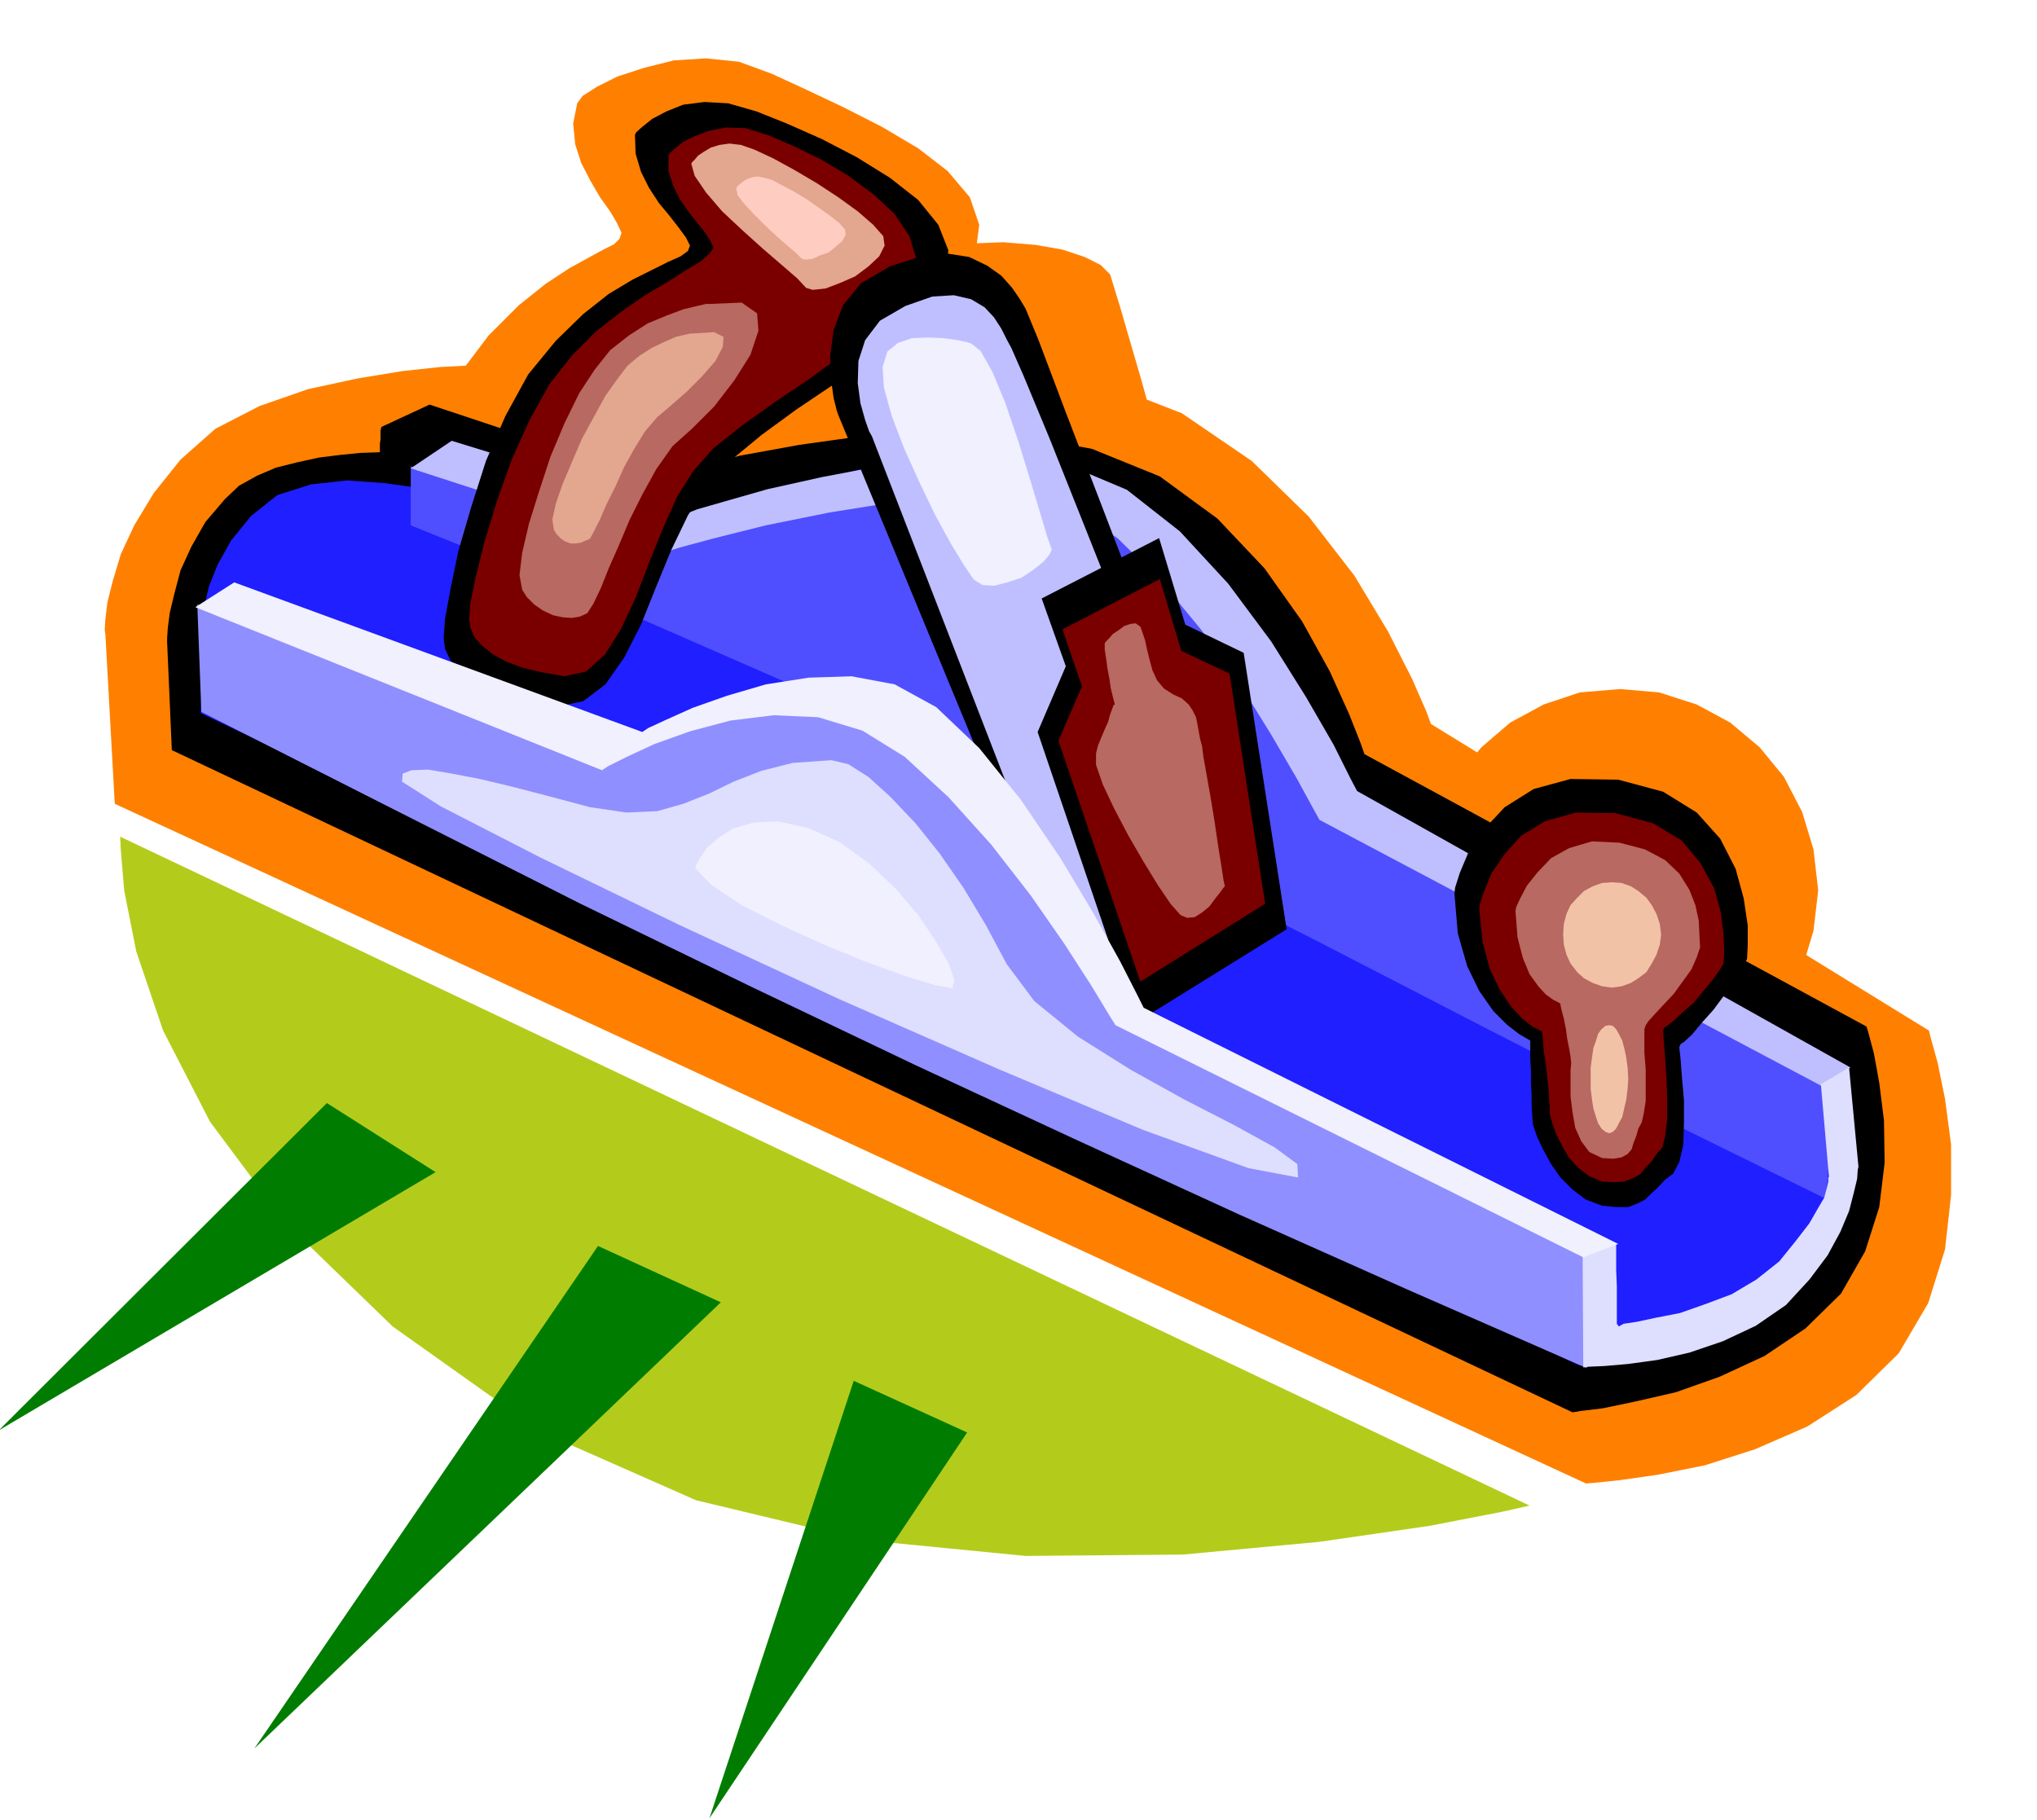 <svg xmlns="http://www.w3.org/2000/svg" fill-rule="evenodd" height="438.337" preserveAspectRatio="none" stroke-linecap="round" viewBox="0 0 3035 2713" width="490.455"><style>.brush1{fill:#ff8000}.pen1{stroke:none}.brush2{fill:#000}.brush5{fill:#bfbfff}.brush6{fill:#7a0000}.brush8{fill:#b86961}.brush9{fill:#dedeff}.brush10{fill:#f0f0ff}.brush11{fill:#e3a68f}</style><path class="pen1 brush1" d="m1253 564-3-6-5-13-4-21v-24l5-29 17-28 29-28 46-24 53-19 54-9 50-2 48 4 40 7 33 11 24 12 14 14 15 49 32 110 41 149 47 170 45 167 40 146 27 102 11 40-278 148-381-926z"/><path class="pen1 brush1" d="m860 154 8-11 22-14 30-15 40-13 44-11 48-3 49 5 49 18 50 23 57 27 57 29 54 32 44 34 33 39 14 41-6 47-29 46-43 47-54 45-60 45-63 44-59 44-53 44-40 45-32 49-27 59-26 63-26 63-28 56-31 46-37 29-43 8-46-8-39-10-33-13-27-14-21-17-15-18-9-19-2-18-1-32 1-49 3-65 8-72 12-78 22-75 30-70 43-57 45-45 40-32 35-23 29-16 22-12 16-8 8-8 3-9-7-15-10-17-15-21-14-24-14-27-9-28-3-31 6-30zm1554 873 58 5 56 18 50 27 44 37 36 44 27 52 17 56 7 61-7 60-17 57-27 51-36 45-44 36-50 28-56 17-58 7-60-7-54-17-50-28-43-36-36-45-27-51-18-57-5-60 5-61 18-56 27-52 36-44 43-37 50-27 54-18 60-5z"/><path class="pen1 brush1" d="m2363 2211 13-1 38-4 56-8 70-14 75-24 78-34 73-47 63-62 44-75 25-80 9-81v-75l-9-68-11-54-10-36-3-12-742-457-7-19-21-48-36-71-50-83-68-88-85-83-104-71-123-48-137-27-136-11-132 1-121 10-105 12-81 15-54 11-18 5-145-39h-15l-38 2-56 6-67 11-74 16-72 25-66 34-52 46-40 50-29 48-20 43-12 40-8 32-3 25-1 16 1 6 14 253 2192 1013z"/><path class="pen1 brush2" d="m2343 2105 12-2 33-4 48-10 61-14 65-23 67-31 61-41 53-52 36-63 21-66 8-66-1-63-7-56-8-44-8-30-3-10-748-406-6-17-17-43-29-64-41-74-56-79-70-74-86-63-101-41-113-21-113-5-110 6-100 14-88 16-68 17-45 12-16 6-334-111-71 33-1 1-1 5v13l-1 6v13l-29 1-30 3-32 4-32 7-32 8-28 12-27 15-21 20-29 34-21 37-16 35-9 34-7 29-3 23-1 15v6l7 161 2087 987z"/><path class="pen1" style="fill:#1f1fff" d="m2353 2035 10-1 30-1 44-5 53-8 56-16 57-22 50-32 42-43 28-52 19-53 11-53 6-49v-44l-3-34-4-24-3-9-787-432-6-17-14-45-27-64-37-75-52-80-63-74-78-61-92-39-104-17-104 1-101 13-92 22-80 23-62 24-41 17-14 7-290-43-11-4-29-8-42-10-50-7-56-4-54 6-50 16-39 31-30 37-20 36-13 33-7 30-3 24v19l1 12 1 5-4 98 2054 972z"/><path class="pen1" style="fill:#4f4fff" d="m612 695 377 125 17-7 49-16 74-21 92-20 103-15 110-3 109 13 102 35 84 51 66 61 50 64 38 66 28 61 23 55 20 43 23 29 49 30 94 51 122 62 135 68 131 64 114 56 79 39 31 15-1 7-1 22-1 30-1 35-3 33-2 30-2 21-2 7-260-128-246-126-240-124-241-123-250-124-265-124-288-126-317-128v-88z"/><path class="pen1 brush5" d="m612 698 382 124 19-6 52-14 76-19 94-19 100-16 101-8 91 3 75 19 63 40 64 63 61 74 57 80 47 76 38 65 24 44 10 18 747 396 44-27-735-412-10-19-25-50-41-71-52-83-64-86-72-78-79-62-83-35-90-12-95 1-96 10-90 17-81 18-63 18-42 12-15 6-351-108-61 41z"/><path class="pen1 brush2" d="m946 201 2-4 9-8 15-12 21-11 25-10 32-4 35 2 42 12 45 18 52 23 52 27 50 31 42 33 30 37 15 38-5 42-27 41-38 40-48 38-53 39-55 37-52 38-46 38-36 39-28 43-25 52-23 56-22 55-25 49-28 40-33 25-38 8-41-6-34-9-30-11-23-12-19-16-13-15-8-17-2-16 2-28 8-44 12-58 19-65 22-69 29-67 34-62 41-50 41-40 38-30 35-21 30-15 24-12 18-8 11-8 3-8-6-12-11-15-14-18-15-18-15-23-12-24-8-27-1-28z"/><path class="pen1 brush6" d="m996 232 2-4 7-6 12-10 18-9 21-8 26-5 29 1 35 11 37 16 41 20 40 24 38 28 31 29 22 33 10 33-5 36-24 35-35 36-45 36-49 36-52 35-49 35-43 34-30 34-24 38-21 47-21 52-20 52-22 47-24 38-28 25-32 7-34-6-29-7-24-9-20-11-16-13-11-12-6-14-2-13 2-25 8-39 13-52 18-59 22-62 27-60 30-54 34-43 35-35 37-29 36-25 34-20 28-18 22-13 13-12 5-8-5-11-8-12-12-15-12-15-13-19-10-20-7-22v-23z"/><path class="pen1 brush2" d="m1250 621-3-8-5-20-4-29-1-34 5-38 14-37 27-33 43-25 46-15 40-4 32 5 27 13 21 15 16 18 11 16 9 15 19 46 40 106 55 143 62 162 61 160 53 139 36 97 15 38-260 139-359-869z"/><path class="pen1 brush5" d="m1299 650-4-7-6-17-7-25-4-30 1-33 10-31 22-29 38-22 40-14 32-2 26 6 20 12 14 15 11 17 8 16 7 13 18 41 39 94 51 128 58 146 55 143 48 126 31 89 9 36-217 103-300-775z"/><path class="pen1 brush2" d="m1727 802 39 129 87 42 64 412-224 139-147-433 42-98-36-101 175-90z"/><path class="pen1 brush6" d="m1728 863 32 107 72 34 53 343-186 116-122-359 35-81-29-85 145-75z"/><path class="pen1" style="fill:#8f8fff" d="m294 901 614 236 9-8 27-17 43-23 57-22 68-17 80-5 87 12 94 34 83 52 66 61 49 66 37 68 27 63 22 56 20 44 22 30 46 29 84 45 108 54 119 59 115 55 100 47 69 33 27 13v55l1 33-1 31v28l-2 19-1 7-267-117-251-112-242-111-239-111-245-117-255-124-271-137-294-149-6-160z"/><path class="pen1 brush2" d="m2167 1332 1-9 7-22 13-31 23-34 31-33 43-27 55-15 71 1 67 18 50 31 35 39 23 45 12 44 6 40v31l-1 19-6 13-12 19-15 21-17 23-18 20-14 17-12 11-5 3-2 5 2 18 2 27 3 34v33l-1 33-6 26-9 17-13 10-10 11-10 9-9 9-12 6-13 5h-18l-21-2-24-9-20-15-18-18-14-20-12-22-9-19-6-18-1-12-1-14v-17l-1-19v-18l-1-18v-27l-5-3-12-7-18-14-20-20-21-30-18-37-14-49-5-59z"/><path class="pen1 brush6" d="m2204 1355 1-8 6-18 11-27 19-28 25-28 36-22 46-13 59 1 56 15 43 26 28 34 20 37 10 36 4 34 1 26-1 16-6 10-10 14-14 17-14 17-16 14-14 13-10 8-4 2-2 5 1 17 2 24 2 31 1 30v30l-3 25-4 17-9 10-7 11-9 9-8 10-11 6-13 5-15 1-18-1-19-8-16-12-14-15-10-17-9-18-6-16-4-15v-10l-1-12-1-16-2-19-2-18-3-19-1-14-1-11v-3l-5-3-10-5-15-12-16-17-17-25-15-31-11-41-5-49z"/><path class="pen1 brush8" d="m2258 1358 1-6 6-13 10-19 16-20 20-21 27-15 34-10 41 2 38 10 30 16 21 20 15 24 9 23 5 23 1 21 1 19-5 15-8 18-13 18-13 18-15 16-13 14-10 11-4 6-2 6v35l2 25v47l-3 19-3 13-5 9-3 11-4 10-3 10-6 7-9 5-12 2-17-1-19-9-12-16-9-20-4-23-3-24v-39l1-10-1-10-2-12-3-15-2-15-3-15-3-11-2-9v-2l-3-2-8-4-11-8-11-12-13-18-10-24-8-31-3-39z"/><path class="pen1 brush9" d="m2358 1869 50-16v40l1 24v56l3 4 7-4 20-3 28-6 36-7 37-13 40-15 37-22 34-27 25-31 20-26 12-21 10-17 4-15 2-9v-6l1-1-12-138 42-25 14 148-1 4-1 14-5 21-7 27-13 31-19 35-27 36-35 38-45 31-49 23-50 17-48 11-44 6-35 3-23 1-8 1-1-169z"/><path class="pen1 brush10" d="m291 905 606 243 9-6 28-14 41-19 53-19 60-16 65-8 66 3 66 20 63 39 65 60 64 71 59 76 50 72 40 62 26 43 10 16 697 346 52-20-707-352-10-20-25-49-40-72-49-82-59-87-62-77-64-61-62-34-64-12-64 2-64 10-58 17-51 18-40 18-26 12-9 6-608-223-58 37z"/><path class="pen1 brush11" d="m1030 244 1-2 4-4 5-6 9-6 10-6 13-4 15-2 17 2 20 7 28 13 31 17 34 20 32 21 29 21 23 20 15 17 2 14-8 16-16 15-20 15-23 10-21 8-19 2-10-3-13-14-22-19-29-25-30-27-31-29-24-28-17-25-5-18z"/><path class="pen1" style="fill:#ffccc2" d="m1097 281 2-4 9-7 5-3 8-3 8-1 10 2 11 3 15 8 17 9 20 12 17 12 17 12 14 11 9 10 1 8-5 9-9 8-11 9-14 5-11 5-11 1-5-2-8-8-13-11-17-15-16-15-17-17-14-15-10-13-2-10z"/><path class="pen1 brush8" d="M1058 453h-6l-13 3-21 5-24 9-29 12-28 18-28 22-23 29-23 35-22 45-21 50-17 52-15 48-10 43-4 33 4 22 7 11 11 11 13 9 15 7 14 3 14 1 12-2 11-5 9-14 11-23 12-30 15-34 16-38 19-38 21-38 24-34 29-26 33-33 30-39 24-38 12-36-2-26-23-16-47 2z"/><path class="pen1 brush11" d="M1033 497h-4l-9 2-13 3-16 7-19 9-19 12-18 15-16 21-17 24-17 31-18 33-15 35-14 33-10 29-5 23 2 15 4 7 7 7 6 4 8 3h7l8-1 7-3 7-3 6-11 9-18 10-23 13-26 13-29 15-27 16-26 18-21 20-17 24-21 23-23 20-23 11-21 1-15-14-7-31 2z"/><path class="pen1 brush9" d="m1239 1133 25 6 30 19 33 30 37 39 36 45 36 52 33 55 31 58 41 55 65 53 78 49 81 45 74 38 60 33 34 25 1 20-74-14-157-57-214-90-239-105-239-111-206-100-148-76-58-37 1-12 13-5 25-1 35 6 42 8 50 12 54 14 60 16 54 8 46-2 39-11 38-15 37-18 41-16 47-12 58-4z"/><path class="pen1" d="m2402 1315 14 1 14 5 11 7 12 10 8 11 7 13 5 15 2 16-2 15-5 15-7 13-8 13-12 9-11 7-14 5-14 2-15-2-14-5-13-7-10-9-10-13-6-13-4-15-1-15 1-16 4-15 6-13 10-11 10-10 13-7 14-5 15-1zm-4 213 5 1 5 5 4 7 5 10 3 11 3 14 2 15 1 17-1 15-2 16-3 13-3 13-5 9-4 8-5 5-5 2-6-2-6-5-5-8-3-9-4-13-2-13-2-16v-32l2-15 2-14 4-11 3-10 5-7 6-5 6-1z" style="fill:#f2c2a6"/><path class="pen1 brush10" d="m1447 512-6-2-14-3-21-3-23-1-24 1-21 7-16 13-7 23 2 31 12 43 18 47 23 51 23 48 23 42 20 33 15 22 13 8 17 1 20-5 21-7 18-12 15-12 9-11 3-7-7-20-11-37-15-50-17-55-19-56-19-46-18-32-14-11z"/><path class="pen1 brush8" d="m1646 959 1-2 5-5 6-7 9-6 8-6 9-3 8-1 7 5 3 8 4 12 3 14 4 16 4 15 7 15 10 12 14 9 13 6 10 9 6 9 5 10 2 10 2 11 2 11 3 11 2 16 5 28 6 34 6 37 5 34 5 31 3 20 2 9-2 2-5 7-8 10-8 11-11 9-11 7-11 1-10-4-15-17-19-28-22-36-22-38-21-40-17-36-10-29v-17l3-12 5-12 5-12 5-11 3-11 3-8 2-6 2-1-1-4-2-8-3-12-2-14-3-16-2-15-2-13v-9z"/><path class="pen1 brush10" d="m1036 1294 1-5 6-10 10-15 17-15 22-14 30-9 36-2 46 10 47 21 44 32 39 37 35 41 26 39 19 33 8 24-3 12-23-4-44-13-58-21-64-26-66-30-59-30-45-30-24-25z"/><path class="pen1" style="fill:#b3cc1c" d="m179 1247 2100 997-40 9-108 21-165 24-204 19-234 2-245-24-246-59-231-102-221-157-161-156-111-149-70-136-40-118-18-91-5-60-1-20z"/><path class="pen1" d="m-2 2132 489-488 162 103-651 385zm893-275-512 749 695-665-183-84zm381 201-215 652 384-575-169-77z" style="fill:#007d00"/></svg>
